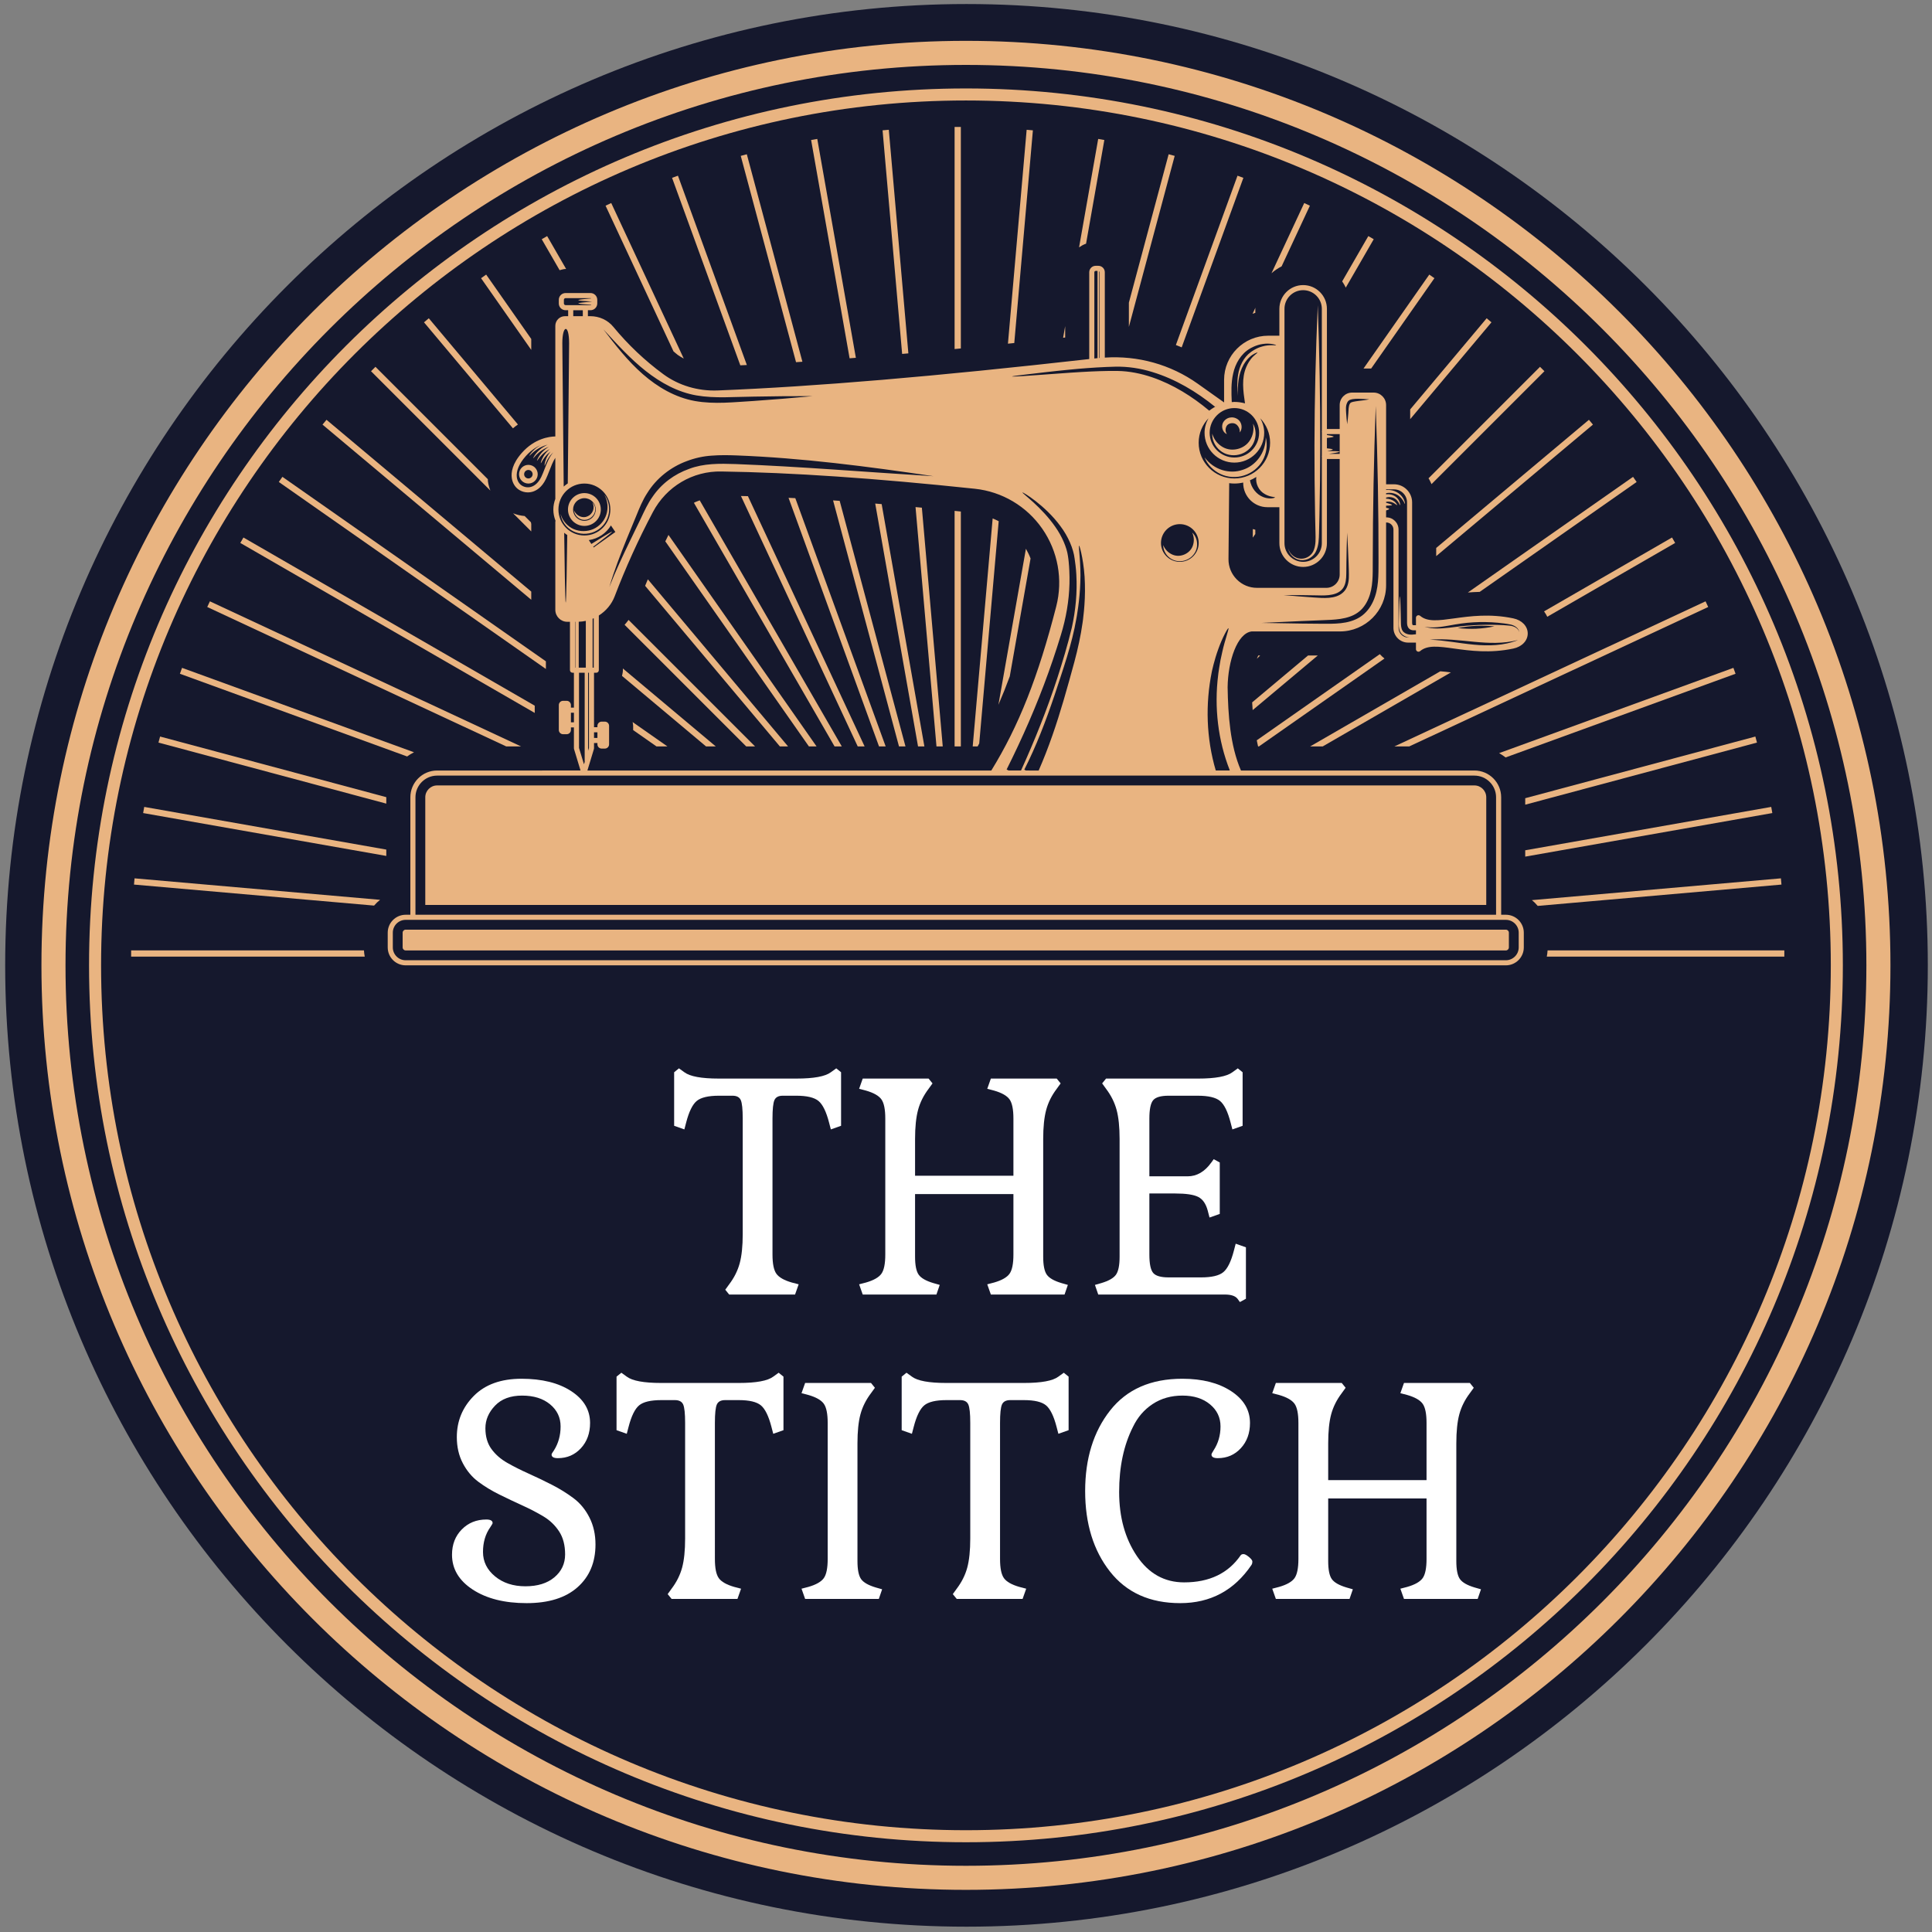 <?xml version="1.0" encoding="UTF-8" standalone="no"?>
<svg
   xmlns:dc="http://purl.org/dc/elements/1.1/"
   xmlns:cc="http://creativecommons.org/ns#"
   xmlns:rdf="http://www.w3.org/1999/02/22-rdf-syntax-ns#"
   xmlns:svg="http://www.w3.org/2000/svg"
   xmlns="http://www.w3.org/2000/svg"
   viewBox="0 0 238.667 238.667"
   height="238.667"
   width="238.667"
   xml:space="preserve"
   id="svg2"
   version="1.1"><rect x="0" y="0" width="238.667" height="238.667" fill="#808080" stroke="none"/><defs
     id="defs6" /><g
     transform="matrix(1.333,0,0,-1.333,0,238.667)"
     id="g10"><g
       transform="scale(0.1)"
       id="g12"><path
         id="path14"
         style="fill:#15182d;fill-opacity:1;fill-rule:evenodd;stroke:none"
         d="M 895.676,4.93 C 404.449,4.93 4.801,404.586 4.801,895.832 c 0,491.238 399.648,890.878 890.875,890.878 491.244,0 890.894,-399.65 890.894,-890.878 0,-491.246 -399.65,-890.902 -890.894,-890.902" /><path
         id="path16"
         style="fill:#e9b481;fill-opacity:1;fill-rule:evenodd;stroke:none"
         d="m 757.395,1661.7 -5.704,-1 35.664,-202.3 c 1.934,0.15 3.864,0.3 5.809,0.46 l -35.769,202.84" /><path
         id="path18"
         style="fill:#e9b481;fill-opacity:1;fill-rule:evenodd;stroke:none"
         d="m 692.098,1647.5 -5.614,-1.51 51.231,-191.18 c 1.926,0.13 3.953,0.28 5.902,0.41 l -51.519,192.28" /><path
         id="path20"
         style="fill:#e9b481;fill-opacity:1;fill-rule:evenodd;stroke:none"
         d="m 628.273,1627.63 -5.445,-1.99 63.242,-173.75 c 2.039,0.1 4.012,0.18 6.063,0.29 l -63.86,175.45" /><path
         id="path22"
         style="fill:#e9b481;fill-opacity:1;fill-rule:evenodd;stroke:none"
         d="m 450.551,1535.98 -4.75,-3.34 46.527,-66.45 v 10.12 l -41.777,59.67" /><path
         id="path24"
         style="fill:#e9b481;fill-opacity:1;fill-rule:evenodd;stroke:none"
         d="m 823.691,1670.18 -5.781,-0.51 18.129,-207.21 c 1.945,0.17 3.816,0.33 5.777,0.51 l -18.125,207.21" /><path
         id="path26"
         style="fill:#e9b481;fill-opacity:1;fill-rule:evenodd;stroke:none"
         d="m 890.453,1672.83 h -5.793 v -205.85 c 1.965,0.19 3.813,0.35 5.789,0.55 l 0.004,205.3" /><path
         id="path28"
         style="fill:#e9b481;fill-opacity:1;fill-rule:evenodd;stroke:none"
         d="m 397.383,1495.5 -4.445,-3.75 82.417,-98.23 c 1.536,1.25 3.075,2.51 4.618,3.55 l -82.59,98.43" /><path
         id="path30"
         style="fill:#e9b481;fill-opacity:1;fill-rule:evenodd;stroke:none"
         d="m 121.523,909.688 v -5.793 h 216.504 c -0.422,1.875 -0.597,3.828 -0.734,5.793 h -215.77" /><path
         id="path32"
         style="fill:#e9b481;fill-opacity:1;fill-rule:evenodd;stroke:none"
         d="m 168.711,1171.53 -1.981,-5.48 210.563,-76.64 c 2.004,1.48 4.145,2.74 6.371,3.89 l -214.953,78.23" /><path
         id="path34"
         style="fill:#e9b481;fill-opacity:1;fill-rule:evenodd;stroke:none"
         d="m 133.66,1042.66 -1.004,-5.7 225.336,-39.733 v 5.883 c -122.054,21.52 -224.332,39.55 -224.332,39.55" /><path
         id="path36"
         style="fill:#e9b481;fill-opacity:1;fill-rule:evenodd;stroke:none"
         d="m 957.211,1669.67 -5.777,0.51 -17.34,-198.23 c 1.972,0.22 3.883,0.4 5.871,0.61 l 17.246,197.11" /><path
         id="path38"
         style="fill:#e9b481;fill-opacity:1;fill-rule:evenodd;stroke:none"
         d="m 302.594,1401.41 -3.723,-4.45 193.457,-162.33 v 7.57 l -189.734,159.21" /><path
         id="path40"
         style="fill:#e9b481;fill-opacity:1;fill-rule:evenodd;stroke:none"
         d="m 261.711,1348.55 -3.332,-4.76 247.516,-173.31 v 7.1 l -244.184,170.97" /><path
         id="path42"
         style="fill:#e9b481;fill-opacity:1;fill-rule:evenodd;stroke:none"
         d="m 194.516,1233.18 -2.45,-5.27 277.094,-129.21 h 13.746 l -288.39,134.48" /><path
         id="path44"
         style="fill:#e9b481;fill-opacity:1;fill-rule:evenodd;stroke:none"
         d="m 225.602,1292.33 -2.895,-5.04 272.856,-157.54 v 6.72 l -269.961,155.86" /><path
         id="path46"
         style="fill:#e9b481;fill-opacity:1;fill-rule:evenodd;stroke:none"
         d="m 1273.08,1568.76 -5.01,2.9 -24.23,-41.97 c 1.29,-1.81 2.34,-3.78 3.34,-5.78 l 25.9,44.85" /><path
         id="path48"
         style="fill:#e9b481;fill-opacity:1;fill-rule:evenodd;stroke:none"
         d="m 1163.34,1299.52 c -0.78,0.19 -1.54,0.41 -2.29,0.65 l -0.07,-7.96 2.36,3.37 v 3.94" /><path
         id="path50"
         style="fill:#e9b481;fill-opacity:1;fill-rule:evenodd;stroke:none"
         d="M 352.227,956.555 C 228.5,967.375 124.684,976.461 124.684,976.461 l -0.512,-5.777 222.504,-19.473 c 1.683,1.973 3.504,3.746 5.551,5.344" /><path
         id="path52"
         style="fill:#e9b481;fill-opacity:1;fill-rule:evenodd;stroke:none"
         d="m 935.797,1163.64 19.262,109.24 c -1.153,3.13 -2.676,6.08 -4.305,9.03 L 925.258,1137.3 c 3.656,8.39 7.168,17.15 10.539,26.34" /><path
         id="path54"
         style="fill:#e9b481;fill-opacity:1;fill-rule:evenodd;stroke:none"
         d="m 586.77,1117.76 c 0,0 0,-1.65 -0.004,-3.91 l 21.644,-15.15 h 10.137 l -32.274,22.59 c 0.165,-1.17 0.497,-2.3 0.497,-3.53" /><path
         id="path56"
         style="fill:#e9b481;fill-opacity:1;fill-rule:evenodd;stroke:none"
         d="m 905.992,1098.7 c 0.516,0.89 0.988,1.84 1.496,2.75 l 18.032,205.98 c -1.801,0.99 -3.711,1.74 -5.598,2.55 L 901.441,1098.7 h 4.551" /><path
         id="path58"
         style="fill:#e9b481;fill-opacity:1;fill-rule:evenodd;stroke:none"
         d="m 890.453,1098.7 v 217.71 c -1.949,0.2 -3.863,0.39 -5.793,0.59 v -218.3 h 5.793" /><path
         id="path60"
         style="fill:#e9b481;fill-opacity:1;fill-rule:evenodd;stroke:none"
         d="m 524.648,1541.18 -17.593,30.48 -5.012,-2.9 16.566,-28.69 c 1.848,0.37 3.571,1.11 5.528,1.11 h 0.511" /><path
         id="path62"
         style="fill:#e9b481;fill-opacity:1;fill-rule:evenodd;stroke:none"
         d="m 358,1051.69 -209.637,56.18 -1.504,-5.6 211.133,-56.57 v 5.9 c 0,0.03 0.008,0.06 0.008,0.09" /><path
         id="path64"
         style="fill:#e9b481;fill-opacity:1;fill-rule:evenodd;stroke:none"
         d="m 633.664,1458.14 -67.215,144.15 -5.25,-2.46 62.973,-135.04 c 1.308,-1 2.465,-2.2 3.793,-3.17 1.789,-1.31 3.746,-2.4 5.699,-3.48" /><path
         id="path66"
         style="fill:#e9b481;fill-opacity:1;fill-rule:evenodd;stroke:none"
         d="m 492.008,1306.44 -5.797,5.79 c -3.703,0.31 -7.262,1.16 -10.707,2.53 l 16.824,-16.83 v 6.92 c -0.148,0.53 -0.191,1.06 -0.32,1.59" /><path
         id="path68"
         style="fill:#e9b481;fill-opacity:1;fill-rule:evenodd;stroke:none"
         d="m 452.102,1346.34 -104.161,104.18 -4.097,-4.1 110.586,-110.59 c -1.039,2.73 -1.836,5.58 -2.246,8.56 -0.082,0.58 -0.02,1.34 -0.082,1.95" /><path
         id="path70"
         style="fill:#e9b481;fill-opacity:1;fill-rule:evenodd;stroke:none"
         d="m 987.129,1488.22 -1.891,-10.77 c 0.645,0.07 1.242,0.13 1.891,0.21 v 10.56" /><path
         id="path72"
         style="fill:#e9b481;fill-opacity:1;fill-rule:evenodd;stroke:none"
         d="m 730.762,1329.1 83.863,-230.4 h 6.164 l -83.746,230.09 c -2.113,0.11 -4.195,0.21 -6.281,0.31" /><path
         id="path74"
         style="fill:#e9b481;fill-opacity:1;fill-rule:evenodd;stroke:none"
         d="m 772.039,1326.71 61.094,-228.01 h 6.015 l -60.984,227.58 c -2.043,0.14 -4.105,0.29 -6.125,0.43" /><path
         id="path76"
         style="fill:#e9b481;fill-opacity:1;fill-rule:evenodd;stroke:none"
         d="m 811.094,1323.78 39.683,-225.08 h 5.891 l -39.602,224.58 c -1.984,0.16 -4.003,0.34 -5.972,0.5" /><path
         id="path78"
         style="fill:#e9b481;fill-opacity:1;fill-rule:evenodd;stroke:none"
         d="m 848.457,1320.52 19.41,-221.82 h 5.809 l -19.352,221.27 c -1.965,0.19 -3.918,0.37 -5.867,0.55" /><path
         id="path80"
         style="fill:#e9b481;fill-opacity:1;fill-rule:evenodd;stroke:none"
         d="m 1434.19,909.688 c -0.15,-1.965 -0.32,-3.918 -0.74,-5.793 h 220.15 v 5.793 h -219.41" /><path
         id="path82"
         style="fill:#e9b481;fill-opacity:1;fill-rule:evenodd;stroke:none"
         d="M 643.07,1324.48 773.426,1098.7 h 6.695 l -131.672,228.06 c -1.793,-0.77 -3.711,-1.31 -5.379,-2.28" /><path
         id="path84"
         style="fill:#e9b481;fill-opacity:1;fill-rule:evenodd;stroke:none"
         d="M 597.855,1247.54 722.742,1098.7 h 7.59 l -129.957,154.88 c -0.859,-2.01 -1.684,-4.03 -2.52,-6.04" /><path
         id="path86"
         style="fill:#e9b481;fill-opacity:1;fill-rule:evenodd;stroke:none"
         d="M 686.656,1330.79 794.887,1098.7 h 6.386 l -108.16,231.95 c -2.207,0.06 -4.281,0.08 -6.457,0.14" /><path
         id="path88"
         style="fill:#e9b481;fill-opacity:1;fill-rule:evenodd;stroke:none"
         d="M 578.836,1211.42 691.555,1098.7 h 8.191 l -117.242,117.24 c -1.168,-1.55 -2.352,-3.09 -3.668,-4.52" /><path
         id="path90"
         style="fill:#e9b481;fill-opacity:1;fill-rule:evenodd;stroke:none"
         d="m 577.258,1169.35 c 0,-1.85 -0.438,-3.56 -0.824,-5.28 l 77.902,-65.37 h 9.016 l -86.094,72.23 v -1.58" /><path
         id="path92"
         style="fill:#e9b481;fill-opacity:1;fill-rule:evenodd;stroke:none"
         d="M 616.57,1288.75 749.645,1098.7 h 7.097 l -137.25,196.01 c -1.004,-1.98 -1.945,-3.98 -2.922,-5.96" /><path
         id="path94"
         style="fill:#e9b481;fill-opacity:1;fill-rule:evenodd;stroke:none"
         d="m 1642.47,1036.96 -1.01,5.7 c 0,0 -104.3,-18.38 -227.98,-40.19 v -5.884 l 228.99,40.374" /><path
         id="path96"
         style="fill:#e9b481;fill-opacity:1;fill-rule:evenodd;stroke:none"
         d="m 1476.24,1396.96 -3.72,4.45 -141.55,-118.77 v -7.57 l 145.27,121.89" /><path
         id="path98"
         style="fill:#e9b481;fill-opacity:1;fill-rule:evenodd;stroke:none"
         d="m 1516.73,1343.79 -3.33,4.76 -153.09,-107.19 c 3.41,0.33 7.22,0.43 10.96,0.57 l 145.46,101.86" /><path
         id="path100"
         style="fill:#e9b481;fill-opacity:1;fill-rule:evenodd;stroke:none"
         d="m 1608.39,1166.05 -1.98,5.48 -217.13,-79.03 c 2.11,-1.19 4.11,-2.52 6.02,-4 l 213.09,77.55" /><path
         id="path102"
         style="fill:#e9b481;fill-opacity:1;fill-rule:evenodd;stroke:none"
         d="m 1431.28,1446.42 -4.1,4.1 -103.33,-103.34 c 1.16,-1.65 1.89,-3.57 2.79,-5.39 l 104.64,104.63" /><path
         id="path104"
         style="fill:#e9b481;fill-opacity:1;fill-rule:evenodd;stroke:none"
         d="m 1552.42,1287.29 -2.9,5.04 -118.6,-68.47 c 1.16,-1.57 2.12,-3.25 3,-4.98 l 118.5,68.41" /><path
         id="path106"
         style="fill:#e9b481;fill-opacity:1;fill-rule:evenodd;stroke:none"
         d="m 1583.05,1227.91 -2.44,5.27 -288.4,-134.48 h 13.75 l 277.09,129.21" /><path
         id="path108"
         style="fill:#e9b481;fill-opacity:1;fill-rule:evenodd;stroke:none"
         d="m 1382.18,1491.75 -4.44,3.75 -70.88,-84.48 v -9.04 l 75.32,89.77" /><path
         id="path110"
         style="fill:#e9b481;fill-opacity:1;fill-rule:evenodd;stroke:none"
         d="m 1163.34,1504.21 c 0,0.37 0.09,0.72 0.1,1.08 l -2.62,-5.63 c 0.87,0.2 1.63,0.68 2.52,0.85 v 3.7" /><path
         id="path112"
         style="fill:#e9b481;fill-opacity:1;fill-rule:evenodd;stroke:none"
         d="m 1329.32,1532.64 -4.75,3.34 -60.94,-87.04 c 2.77,0 5.31,0 7.08,0 l 58.61,83.7" /><path
         id="path114"
         style="fill:#e9b481;fill-opacity:1;fill-rule:evenodd;stroke:none"
         d="m 1152.28,1625.64 -5.44,1.99 -57.12,-156.93 c 1.8,-0.71 3.61,-1.38 5.39,-2.16 l 57.17,157.1" /><path
         id="path116"
         style="fill:#e9b481;fill-opacity:1;fill-rule:evenodd;stroke:none"
         d="m 1023.43,1660.7 -5.7,1 -17.72,-100.46 c 2.05,1.37 4.11,2.58 6.48,3.39 l 16.94,96.07" /><path
         id="path118"
         style="fill:#e9b481;fill-opacity:1;fill-rule:evenodd;stroke:none"
         d="m 1213.92,1599.83 -5.25,2.46 -30.34,-65.08 c 2.83,2.52 5.97,4.65 9.37,6.38 l 26.22,56.24" /><path
         id="path120"
         style="fill:#e9b481;fill-opacity:1;fill-rule:evenodd;stroke:none"
         d="m 1088.63,1645.99 -5.61,1.51 -36.85,-137.54 v -22.44 l 42.46,158.47" /><path
         id="path122"
         style="fill:#e9b481;fill-opacity:1;fill-rule:evenodd;stroke:none"
         d="m 1212.2,1182.98 -51.79,-43.44 c 0.11,-2.38 0.32,-4.78 0.48,-7.17 l 60.34,50.61 h -9.03" /><path
         id="path124"
         style="fill:#e9b481;fill-opacity:1;fill-rule:evenodd;stroke:none"
         d="m 1166.11,1182.98 c -0.41,-0.77 -0.86,-1.95 -1.31,-3.03 l 3.04,3.03 h -1.73" /><path
         id="path126"
         style="fill:#e9b481;fill-opacity:1;fill-rule:evenodd;stroke:none"
         d="m 1334.77,1168.34 -120.63,-69.64 h 11.63 l 118.84,68.61 -0.06,0.01 c -3.75,0.52 -6.69,0.74 -9.78,1.02" /><path
         id="path128"
         style="fill:#e9b481;fill-opacity:1;fill-rule:evenodd;stroke:none"
         d="M 1278.71,1184.22 1164.7,1104.4 c 0.42,-1.9 0.71,-3.86 1.21,-5.7 h 0.79 l 116.34,81.46 c -1.57,1.22 -2.98,2.61 -4.33,4.06" /><path
         id="path130"
         style="fill:#e9b481;fill-opacity:1;fill-rule:evenodd;stroke:none"
         d="m 1425.05,950.914 225.9,19.77 -0.51,5.777 c 0,0 -105.64,-9.242 -230.79,-20.195 2,-1.598 3.75,-3.391 5.4,-5.352" /><path
         id="path132"
         style="fill:#e9b481;fill-opacity:1;fill-rule:evenodd;stroke:none"
         d="m 1628.25,1102.27 -1.5,5.6 -213.27,-57.15 v -6 l 214.77,57.55" /><path
         id="path134"
         style="fill:#e9b481;fill-opacity:1;fill-rule:evenodd;stroke:none"
         d="m 489.672,1347.05 c -2.168,0 -3.942,1.77 -3.942,3.93 0,2.17 1.77,3.94 3.942,3.94 2.168,0 3.933,-1.77 3.933,-3.94 0,-2.16 -1.765,-3.93 -3.933,-3.93 z m 0,12.59 c -4.777,0 -8.66,-3.88 -8.66,-8.66 0,-4.76 3.883,-8.65 8.66,-8.65 4.769,0 8.652,3.89 8.652,8.65 0,4.78 -3.883,8.66 -8.652,8.66" /><path
         id="path136"
         style="fill:#e9b481;fill-opacity:1;fill-rule:evenodd;stroke:none"
         d="m 541.578,1328.77 c 5.785,0 10.496,-4.72 10.496,-10.5 0,-5.79 -4.711,-10.49 -10.496,-10.49 -5.781,0 -10.488,4.7 -10.488,10.49 0,5.78 4.707,10.5 10.488,10.5 z m 0,-25.71 c 8.391,0 15.215,6.83 15.215,15.21 0,8.38 -6.824,15.21 -15.215,15.21 -8.387,0 -15.215,-6.83 -15.215,-15.21 0,-8.38 6.825,-15.21 15.215,-15.21" /><path
         id="path138"
         style="fill:#e9b481;fill-opacity:1;fill-rule:evenodd;stroke:none"
         d="m 1137.04,1388.14 c -1.79,2.55 -1.41,5.41 -0.47,7.22 0.97,1.81 2.56,2.58 4.44,2.88 1.89,0.22 3.67,-0.1 5.26,-1.55 1.56,-1.45 2.9,-3.93 2.65,-7.02 1.96,2.38 2.33,6.17 0.69,9.28 -1.57,3.25 -5.7,5.19 -9.25,4.6 -3.59,-0.34 -7.21,-3.36 -7.65,-7.12 -0.55,-3.54 1.35,-7.19 4.33,-8.29" /><path
         id="path140"
         style="fill:#e9b481;fill-opacity:1;fill-rule:evenodd;stroke:none"
         d="m 1218.16,1377.4 c -0.03,-21.36 0.16,-42.74 0.58,-64.37 0.12,-5.4 0.24,-10.83 0.37,-16.27 0.12,-5.41 0.39,-10.87 -1.43,-15.74 -1.65,-4.88 -6.51,-8.48 -11.93,-8.35 -5.36,-0.02 -10.56,4.09 -11.96,9.62 0.94,-5.56 5.85,-10.38 11.74,-10.87 5.83,-0.69 11.9,2.96 14.21,8.44 2.46,5.37 2.49,11.19 2.65,16.55 0.13,5.42 0.25,10.82 0.38,16.22 0.46,21.56 0.71,42.92 0.75,64.32 0.06,42.8 -0.71,85.74 -2.3,130.7 -1.95,-44.78 -2.97,-87.51 -3.06,-130.25" /><path
         id="path142"
         style="fill:#e9b481;fill-opacity:1;fill-rule:evenodd;stroke:none"
         d="m 1109.2,1283.38 c 0.88,5.02 -0.82,10.32 -4.36,13.51 2,-4.22 1.86,-8.76 0.49,-12.41 -1.37,-3.67 -4.16,-6.32 -7.58,-7.84 -3.43,-1.5 -7.3,-1.78 -10.96,-0.28 -3.63,1.48 -7.09,4.52 -8.78,8.94 -0.1,-4.76 2.59,-9.63 6.85,-12.44 4.26,-2.94 10.23,-3.28 14.94,-1.16 4.77,1.98 8.63,6.55 9.4,11.68" /><path
         id="path144"
         style="fill:#e9b481;fill-opacity:1;fill-rule:evenodd;stroke:none"
         d="m 530.934,1298.25 c 6.125,-3.11 13.566,-3.32 19.871,-0.59 6.32,2.71 11.238,8.4 12.957,15.05 1.75,6.6 0.41,13.99 -3.746,19.39 3.355,-5.85 3.804,-12.79 1.847,-18.7 -1.933,-5.92 -6.441,-10.79 -12.004,-13.24 -5.566,-2.44 -12.234,-2.56 -18.004,-0.14 -5.738,2.44 -10.648,7.62 -12.332,14.24 0.782,-6.77 5.313,-12.9 11.411,-16.01" /><path
         id="path146"
         style="fill:#e9b481;fill-opacity:1;fill-rule:evenodd;stroke:none"
         d="m 544.559,1311.99 c -4.204,-2.13 -10.274,-0.03 -12.579,5.47 0.188,-2.93 1.989,-5.76 4.61,-7.36 2.582,-1.69 6.176,-1.92 9.027,-0.57 2.832,1.29 5.113,3.86 5.785,6.95 0.692,3.07 -0.289,6.36 -2.461,8.4 2.93,-5.4 -0.007,-11.05 -4.382,-12.89" /><path
         id="path148"
         style="fill:#e9b481;fill-opacity:1;fill-rule:evenodd;stroke:none"
         d="m 1133.02,1376.21 c -4.32,2.51 -8.07,6.82 -9.59,12.41 -0.29,-5.81 2.53,-11.8 7.26,-15.65 4.7,-3.98 11.54,-5.34 17.5,-3.81 6,1.39 11.44,5.73 13.79,11.45 2.42,5.6 2.15,12.21 -0.78,17.24 1.19,-5.6 -0.11,-11.09 -2.74,-15.3 -2.63,-4.23 -6.79,-7 -11.44,-8.16 -4.66,-1.17 -9.66,-0.71 -14,1.82" /><path
         id="path150"
         style="fill:#e9b481;fill-opacity:1;fill-rule:evenodd;stroke:none"
         d="m 1131.21,1351.11 c 6.76,-3.21 14.81,-3.56 21.91,-1.22 7.11,2.27 13.43,7.29 17,13.86 3.62,6.5 4.74,14.32 2.93,21.38 -0.11,-14.5 -9.4,-26.36 -21.47,-30.11 -11.91,-4.18 -26.61,-0.22 -35.31,11.63 2.7,-6.76 8.2,-12.41 14.94,-15.54" /><path
         id="path152"
         style="fill:#e9b481;fill-opacity:1;fill-rule:evenodd;stroke:none"
         d="M 1395.53,900.551 H 375.941 c -6.566,0 -11.906,5.34 -11.906,11.906 v 13.645 c 0,6.558 5.34,11.898 11.906,11.898 h 6.715 1006.164 6.71 c 6.57,0 11.91,-5.34 11.91,-11.902 v -13.641 c 0,-6.566 -5.34,-11.906 -11.91,-11.906 z M 385.016,1051.59 c 0,11.07 9.007,20.08 20.082,20.08 h 514.91 228.422 217.95 c 11.07,0 20.08,-9.01 20.08,-20.08 V 942.719 H 385.016 Z m 151.578,45.74 V 1167 h 5.25 v -82.35 h 0.094 l -0.754,-2.48 z m -7.5,23.74 v 8.85 h 2.781 v -8.85 z m 3.832,93.13 h 0.265 v -42.49 h -0.265 z m -10.074,82.51 c 0.89,-0.78 1.863,-1.44 2.839,-2.1 -0.265,-21.21 -0.863,-62.84 -1.418,-62.84 -0.554,0 -1.144,42.47 -1.421,64.94 z m 18.726,45.62 c 13.27,0 24.063,-10.79 24.063,-24.06 0,-13.27 -10.793,-24.06 -24.063,-24.06 -13.269,0 -24.062,10.79 -24.062,24.06 0.004,13.27 10.793,24.06 24.062,24.06 z m -20.453,129.96 c -0.023,17.33 6.293,18.25 6.293,0 l -1.238,-129.83 c -1.344,-0.87 -2.59,-1.87 -3.77,-2.95 z m 3.02,35.38 c -0.868,0 -1.575,0.71 -1.575,1.58 v 3.34 c 0,0.87 0.707,1.57 1.571,1.57 h 23.078 c 0.246,0 0.422,-0.16 0.625,-0.26 l -7.465,-0.74 c 0,0 -4.445,-0.48 -4.438,-0.86 0.008,-0.37 4.262,-0.72 4.262,-0.72 l 8.57,-0.6 -8.394,-0.84 c 0,0 -4.445,-0.48 -4.438,-0.85 0.008,-0.37 4.262,-0.72 4.262,-0.72 l 7.852,-0.55 c -0.246,-0.17 -0.512,-0.35 -0.836,-0.35 z m 15.957,-10.06 c 0,-0.06 0.031,-0.11 0.039,-0.18 h -8.922 c 0.004,0.07 0.031,0.11 0.031,0.18 v 5.34 h 8.852 z m 96.339,-134.5 c 7.332,2.82 15.375,4.61 23.145,5.08 7.793,0.62 15.496,0.49 23.109,0.2 60.567,-2.34 120.453,-10.09 182.457,-19.25 -63.214,3.87 -123.289,8.93 -183.402,11.25 -14.941,0.51 -29.664,0.71 -43.207,-4.49 -13.602,-4.83 -25.648,-13.72 -33.902,-25.96 -4.305,-6 -7.332,-12.76 -10.672,-19.78 -3.352,-6.92 -6.711,-13.86 -10.09,-20.83 -6.731,-13.94 -13.406,-28.04 -19.16,-42.8 4.515,15.24 10.183,29.95 16.047,44.38 2.968,7.19 5.925,14.35 8.875,21.48 2.855,7.03 5.839,14.53 10.214,21.17 8.372,13.58 21.696,24.1 36.586,29.55 z m -38.054,83.55 c 14.004,-11.06 29.84,-19.67 46.941,-22.64 17.133,-2.99 35.067,-1.27 53.086,-1.13 18.02,0.36 36.219,0.51 54.789,0.46 -18.664,-1.75 -36.91,-3.25 -54.949,-4.5 -17.953,-1.01 -35.984,-3.26 -54.238,-0.03 -18.274,3.27 -34.645,12.91 -48.348,24.91 -13.809,12.08 -25.176,26.6 -36.488,41.49 12.722,-13.83 25.133,-27.46 39.207,-38.56 z m -32.235,-143.16 4.11,-6.07 -20.121,-14.35 -0.422,0.65 11.844,9.11 c 0,0 5.832,4.54 5.617,4.84 -0.211,0.31 -6.239,-3.36 -6.239,-3.36 l -12.925,-7.99 -2.348,3.58 c 8.711,1.25 16.117,6.36 20.484,13.59 z m -12.507,-196.91 h -3.149 v 5.23 h 3.149 z m -8.657,60.41 h 0.789 v -69.67 l -0.789,-2.6 z m 5.246,4.71 h -1.05 v 45.36 c 0.347,0.14 0.711,0.26 1.05,0.41 z m -13.898,42.55 c 2.227,0.07 4.422,0.31 6.555,0.79 v -43.34 h -6.555 z m 367.078,123.24 c 25.203,-2.67 47.969,-16.15 62.461,-37.01 14.586,-20.97 19.316,-47.22 12.98,-71.98 -16.675,-65.19 -34.71,-110.77 -60.175,-152.12 H 544.371 l 6.031,19.91 c 0.059,0.22 0.094,0.44 0.094,0.68 v 4.88 h 3.149 v -1.21 c 0,-2.17 1.761,-3.94 3.929,-3.94 h 2.953 c 2.172,0 3.93,1.77 3.93,3.93 v 17.11 c 0,2.18 -1.758,3.94 -3.93,3.94 h -2.953 c -2.168,0 -3.929,-1.76 -3.929,-3.94 v -1.21 h -3.149 V 1167 h 2.094 c 1.308,0 2.359,1.06 2.359,2.36 v 50.67 c 6.571,4.17 11.86,10.32 14.727,17.85 9.984,26.24 21.879,52.48 35.367,78 12.453,23.59 36.852,38.27 63.742,37.62 64.879,-0.95 141.625,-6.18 234.629,-16 z m 44.004,105.49 c 5.762,0.68 13.437,1.58 21.117,2.49 15.356,1.8 30.785,3.17 30.785,3.17 11.36,0.97 22.76,1.7 34.19,1.98 11.61,0.25 23.25,-1.51 34.31,-4.93 21.51,-6.52 40.99,-18.25 58.31,-32.3 1.14,0.61 2.26,1.24 3.46,1.73 -3.23,-1.34 -6.23,-3.13 -8.95,-5.27 -15.74,13.18 -33.43,24.26 -52.85,30.91 -10.34,3.52 -21.15,5.73 -32.06,5.91 -11.03,0.14 -22.16,-0.33 -33.24,-0.96 0,0.01 -16.142,-0.95 -32.291,-2.22 -8.078,-0.58 -16.16,-1.15 -22.219,-1.59 -3.035,-0.15 -5.566,-0.28 -7.339,-0.37 -1.774,-0.06 -2.789,-0.06 -2.797,0.03 -0.004,0.1 0.945,0.27 2.625,0.52 1.676,0.22 4.07,0.53 6.949,0.9 z m 66.742,95.16 c 0,0.69 0.56,1.24 1.24,1.24 h 1.71 v -80.84 c -0.99,-0.1 -1.96,-0.21 -2.95,-0.33 z m 4.52,0.92 c 0.27,-0.23 0.46,-0.54 0.46,-0.92 v -79.44 c -0.15,-0.01 -0.3,-0.01 -0.46,-0.03 z m 125.25,-126.79 c 12.64,0 22.93,-10.28 22.93,-22.92 0,-12.63 -10.29,-22.91 -22.93,-22.91 -12.63,0 -22.91,10.28 -22.91,22.91 0,12.64 10.28,22.92 22.91,22.92 z m 26.36,59.38 c 6.34,1.09 12.51,-0.79 12.35,-1.14 -0.06,-0.35 -6.46,0.72 -12.5,-1.06 -6.1,-1.49 -11,-5.33 -11,-5.33 -6.83,-4.99 -10.55,-12.99 -11.81,-21.28 -1,-6.3 -0.74,-12.75 -0.14,-19.3 -0.34,9.81 0.28,20.07 5.34,29.01 0.01,0 2.13,3.9 5.39,6.86 3.18,3.07 7.3,4.61 7.42,4.26 0.16,-0.33 -3.58,-2.61 -6.13,-6.01 -2.65,-3.3 -4.21,-7.23 -4.21,-7.23 -4.54,-10.52 -2.95,-22.28 -1.22,-33.81 -3.15,0.85 -6.44,1.34 -9.85,1.34 -0.82,0 -1.62,-0.11 -2.42,-0.17 -0.4,8.65 -0.76,17.66 1.31,26.54 1.97,9.14 7.23,18.21 15.53,23.05 0,0 5.57,3.48 11.94,4.27 z m 37.38,49.87 c 9.54,0 17.31,-7.76 17.31,-17.31 v -113.23 c -0.04,-0.17 -0.1,-0.31 -0.1,-0.49 0,-0.17 0.06,-0.32 0.1,-0.49 v -22.1 c -0.04,-0.17 -0.1,-0.31 -0.1,-0.48 0,-0.18 0.06,-0.33 0.1,-0.49 v -79.87 c 0,-9.54 -7.77,-17.3 -17.31,-17.3 -9.55,0 -17.31,7.76 -17.31,17.3 v 217.15 c 0,9.55 7.76,17.31 17.31,17.31 z m 33.86,-151.74 h -10.12 l 5.88,0.96 c 0,0 4.12,0.71 4.1,1.09 -0.03,0.38 -4.02,0.49 -4.02,0.49 l -7.46,0.13 2.82,0.55 c 0,0 2.39,0.49 2.37,0.87 -0.01,0.37 -2.31,0.71 -2.31,0.71 l -3.09,0.37 v 9.61 l 3.7,0.49 c 0,0 2.49,0.37 2.49,0.75 0.01,0.37 -2.35,0.83 -2.35,0.83 l -3.84,0.65 v 0.85 h 11.83 z m 7.18,47.99 c 0.35,0.78 1.54,1.85 2.43,2.13 0.91,0.35 1.79,0.55 2.65,0.68 1.72,0.26 3.4,0.31 5.07,0.3 3.35,0 6.67,-0.41 10.07,-0.49 -3.37,-0.81 -6.77,-1.08 -10.01,-1.52 -1.62,-0.22 -3.23,-0.43 -4.73,-0.77 -0.76,-0.16 -1.46,-0.39 -2.07,-0.65 -0.59,-0.32 -0.71,-0.39 -1.13,-1.09 -1.38,-2.34 -1.2,-5.65 -1.47,-8.97 -0.23,-3.31 -0.59,-6.66 -1.06,-10.09 -0.41,3.45 -0.73,6.81 -0.94,10.13 -0.11,3.2 -0.77,6.84 1.19,10.34 z m 28.81,-148.42 c -0.07,-11.7 0.34,-24.39 -4.95,-36.09 -2.58,-5.73 -6.63,-11.09 -12.12,-14.6 -5.47,-3.51 -11.77,-5.07 -17.89,-5.75 -6.14,-0.69 -12.24,-0.56 -18.27,-0.53 -6.05,0.06 -12.12,0.11 -18.22,0.17 -12.2,0.2 -24.5,0.41 -36.96,0.61 12.5,0.58 24.83,1.15 37.07,1.72 6.12,0.25 12.21,0.5 18.27,0.74 6.09,0.24 12.09,0.39 17.87,1.28 5.77,0.89 11.36,2.56 15.86,5.77 4.52,3.13 7.82,7.81 9.97,12.97 4.4,10.44 3.99,22.35 4.02,34.21 0.06,47.56 0.97,94.97 2.75,144.3 1.81,-49.8 2.67,-97.3 2.6,-144.8 z m 14.33,67.58 c 6.67,0 12.1,-5.43 12.1,-12.1 v -111.56 c 0,-4.36 2.28,-6.96 6.1,-6.96 h 2.16 v -3.68 c -2.28,-0.28 -4.5,-0.5 -6.58,-0.16 -2.43,0.4 -4.76,1.58 -5.93,3.59 -1.23,2.04 -1.38,4.77 -1.43,7.47 l -0.18,8.25 c 0,0 -0.36,16.02 -0.74,16.02 -0.38,0 -0.83,-15.29 -0.83,-15.29 l -0.22,-8.43 c -0.05,-2.78 -0.23,-5.84 1.14,-8.8 1.41,-3.03 4.5,-4.81 7.46,-5.47 0.39,-0.08 0.76,-0.12 1.14,-0.17 h -1.11 c -4.88,0 -8.85,3.97 -8.85,8.85 v 91.16 c 0,6.24 -5.07,11.32 -11.31,11.32 h -0.23 v 6.42 l 1.57,0.55 c 0,0 1.34,0.5 1.32,0.87 -0.02,0.37 -1.36,0.7 -1.36,0.7 l -1.53,0.31 v 1.97 l 3.21,0.15 c 0,0 2.28,0.14 2.32,0.51 0.05,0.37 -2.03,1.04 -2.03,1.04 l -3.5,1.04 v 0.84 c 2.17,0.44 4.59,0.17 6.72,-0.92 0.1,0.18 3.32,-2.23 3.51,-2.21 0.5,0.31 -2.33,3.57 -2.5,3.43 -2.13,1.65 -4.86,2.61 -7.73,2.62 v 0.99 c 3.18,1.09 7.15,0.42 9.73,-2.19 0,0 1.03,-0.97 1.78,-2.21 0.79,-1.21 1.23,-2.66 1.41,-2.63 0.19,0.02 0.16,1.53 -0.39,2.96 -0.49,1.45 -1.43,2.7 -1.43,2.7 -2.42,3.32 -6.82,4.99 -11.1,4.4 v 1.05 c 4.48,0.99 9.55,-0.14 13.01,-3.53 0,0 1.43,-1.3 2.5,-2.95 1.11,-1.62 1.78,-3.53 1.96,-3.48 0.19,0.03 -0.08,2 -0.93,3.83 -0.81,1.84 -2.12,3.41 -2.12,3.41 -3.36,4.13 -8.92,6.21 -14.42,5.7 v 0.59 z m 51.1,-126.19 c 7.44,1.4 14.97,2.55 22.5,2.96 7.53,0.45 15.09,0.32 22.65,-0.38 3.79,-0.38 7.54,-0.79 11.36,-1.56 3.74,-0.7 7.95,-3.11 8.58,-7.22 -1.15,4.01 -5.26,5.7 -8.87,6.08 -3.75,0.41 -7.6,0.55 -11.34,0.7 -7.53,0.25 -14.97,0.14 -22.38,-0.3 -7.42,-0.41 -14.76,-1.31 -22.3,-2.28 -7.49,-0.87 -15.49,-1.42 -23.04,0.91 7.78,-1.46 15.42,-0.21 22.84,1.09 z m 7.92,-2.34 c 11.69,2.2 22.4,2.73 34.09,1.56 -11.64,-2.43 -22.28,-2.89 -34.09,-1.56 z m 55.88,-11.12 c -13.25,-5.38 -27.47,-5.51 -40.88,-4.27 -13.53,1.25 -26.7,4.01 -40.89,4.62 28.6,2.25 54.24,-7.39 81.77,-0.35 z m -156.98,71.42 c 0.11,-4.63 0.42,-9.15 0.24,-13.87 -0.2,-4.6 -1.4,-9.87 -5.22,-13.32 -3.7,-3.52 -8.72,-4.71 -13.35,-5.09 -4.71,-0.4 -9.35,0.02 -13.93,0.32 -9.22,0.63 -18.55,1.37 -28.08,2.24 9.61,0.01 19,-0.07 28.27,-0.25 4.65,-0.08 9.23,-0.31 13.65,0.19 4.39,0.47 8.76,1.73 11.73,4.65 3.06,2.85 4.14,7.21 4.43,11.61 0.26,4.43 0.13,9.09 0.24,13.68 0.12,9.21 0.34,18.51 0.68,28 0.56,-9.57 1.01,-18.92 1.34,-28.16 z m -68.22,60.77 c 0.08,-0.36 -2.61,-1.14 -5.44,-0.91 -2.84,0.14 -5.53,1.26 -5.53,1.26 -6.28,2.44 -10.99,8.53 -12.22,15.51 2.07,0.86 4.03,1.9 5.88,3.1 -0.86,-5.97 2.16,-12.82 8.12,-15.98 0,0 2.01,-1.18 4.33,-1.83 2.29,-0.71 4.81,-0.77 4.86,-1.15 z m -70.71,50.68 c 0,8.79 3.5,16.74 9.11,22.67 -2.25,-4 -3.65,-8.55 -3.65,-13.47 0,-15.23 12.4,-27.63 27.63,-27.63 15.25,0 27.64,12.4 27.64,27.63 0,4.91 -1.39,9.46 -3.63,13.45 5.6,-5.93 9.1,-13.87 9.1,-22.65 0,-18.27 -14.86,-33.11 -33.11,-33.11 -18.24,0 -33.09,14.84 -33.09,33.11 z m -176.059,-303.77 -1.926,0.93 c 14.614,29.22 27.754,59.14 38.77,89.89 2.766,7.69 5.402,15.43 7.898,23.2 2.485,7.82 5.012,15.56 6.836,23.35 3.731,15.65 5.414,31.83 4.606,47.93 0,0 -0.074,1.36 -0.211,3.76 -0.203,2.35 -0.418,5.87 -1.07,9.78 -1.094,7.82 -5.375,17.94 -11.668,26.89 -6.219,9.01 -14.008,16.96 -20.125,22.57 -6.149,5.61 -10.586,9.02 -10.348,9.36 0.187,0.27 5.309,-2.65 12.293,-8.08 6.953,-5.43 15.805,-13.42 22.879,-23.11 7.203,-9.5 12.152,-21.11 13.191,-30.27 1.36,-8.84 1.567,-14.82 1.567,-14.82 0.922,-16.38 -0.629,-32.86 -4.16,-48.88 -3.825,-15.98 -8.465,-31.29 -13.442,-46.75 -9.512,-29.21 -20.957,-57.79 -33.656,-85.75 z m 16.032,0 -1.59,0.77 c 11.148,21.92 19.972,45.16 27.968,68.76 7.758,23.76 16.258,47.27 20.375,71.63 0.004,0 3.134,16.54 3.594,33.39 0.75,16.86 -1.914,33.65 -1.164,33.81 0.714,0.2 5.134,-17.34 5.404,-35.43 0.61,-18.05 -2.15,-35.96 -2.15,-35.96 -1.73,-12.27 -4.402,-24.4 -7.613,-36.36 -3.223,-11.84 -6.469,-23.66 -9.942,-35.47 -6.449,-21.98 -13.804,-43.88 -23.129,-65.14 z m 142.567,193.38 c -9.63,0 -17.47,7.83 -17.47,17.47 0,9.64 7.84,17.47 17.47,17.47 9.63,0 17.47,-7.83 17.47,-17.47 0,-9.63 -7.84,-17.47 -17.47,-17.47 z m 71.51,-24.1 c -7.1,0 -13.77,2.78 -18.76,7.83 -5,5.05 -7.72,11.74 -7.65,18.84 l 0.65,70.34 c 1.57,-0.21 3.17,-0.35 4.8,-0.35 2.81,0 5.54,0.33 8.18,0.92 v -0.41 c 0,-12.37 10.05,-22.43 22.41,-22.43 h 11.12 v -33.34 c 0,-12.14 9.88,-22.02 22.03,-22.02 12.14,0 22.03,9.88 22.03,22.02 v 78 h 11.83 V 1258 c 0,-6.8 -5.53,-12.33 -12.33,-12.33 z m -25.22,-169.07 -0.57,-0.21 h -12.41 c -8.84,29.98 -9.72,61.62 -3.65,91.6 0,0 2.22,10.67 5.96,20.85 3.58,10.24 8.79,19.72 9.42,19.41 0.72,-0.33 -3.21,-10.79 -5.62,-21.6 -1.28,-5.38 -2.34,-10.8 -2.91,-14.9 -0.69,-4.07 -0.96,-6.81 -0.96,-6.81 -3.8,-29.99 -0.15,-60.83 10.74,-88.34 z m -635.006,279.18 c -1.004,-2.59 -1.969,-5.08 -2.961,-7.16 -2.43,-5.04 -5.758,-8.29 -9.625,-9.39 -2.906,-0.82 -6.027,-0.35 -8.578,1.28 -2.434,1.56 -4.094,4.31 -4.543,7.58 -0.801,5.77 2.125,12.73 8.234,19.6 4.848,5.45 9.965,8.66 14.575,10.63 -1.356,-0.72 -2.7,-1.46 -3.95,-2.36 0,0 -2.226,-1.58 -4.082,-3.55 -1.89,-1.95 -3.304,-4.24 -3.16,-4.34 0.164,-0.11 1.801,1.81 3.719,3.39 1.883,1.64 4,2.93 4,2.93 2.867,1.8 6.008,3.08 9.246,4 -2.719,-1.3 -5.297,-2.89 -7.57,-4.87 0,0 -1.867,-1.63 -3.371,-3.57 -1.539,-1.91 -2.645,-4.1 -2.489,-4.19 0.172,-0.1 1.532,1.74 3.145,3.33 1.574,1.61 3.375,2.94 3.375,2.94 2.422,1.85 5.113,3.26 7.934,4.33 -2.375,-1.48 -4.567,-3.23 -6.438,-5.29 0,0 -1.508,-1.67 -2.664,-3.58 -1.191,-1.88 -1.977,-3.96 -1.816,-4.04 0.179,-0.08 1.265,1.69 2.57,3.26 1.273,1.61 2.769,2.98 2.769,2.98 1.926,1.84 4.133,3.33 6.473,4.56 -1.977,-1.67 -3.738,-3.56 -5.168,-5.66 0,0 -1.148,-1.71 -1.961,-3.57 -0.844,-1.85 -1.312,-3.82 -1.144,-3.88 0.183,-0.06 0.992,1.65 2,3.22 0.984,1.59 2.16,3 2.16,3 1.418,1.77 3.097,3.28 4.902,4.61 -1.519,-1.81 -2.808,-3.79 -3.781,-5.9 0,0 -0.789,-1.72 -1.258,-3.53 -0.5,-1.81 -0.664,-3.68 -0.488,-3.71 0.152,0.04 2.761,6.35 2.996,6.23 1.344,2.34 3.082,4.43 5.086,6.17 -3.422,-3.7 -5.852,-9.57 -8.137,-15.45 z M 1412.16,912.457 v 13.645 c 0,9.164 -7.46,16.617 -16.63,16.617 h -4.35 v 108.871 c 0,13.68 -11.13,24.8 -24.8,24.8 h -216.34 c -10.09,23.24 -11.95,52.03 -12.36,77.2 0.31,24.14 8.84,50.08 22.29,51.69 h 81.82 c 23.58,0 42.75,19.18 42.75,42.76 v 58.21 h 0.23 c 3.63,0 6.59,-2.95 6.59,-6.59 v -91.16 c 0,-7.48 6.09,-13.57 13.57,-13.57 h 7.28 v -6.09 c 0,-0.92 0.54,-1.76 1.38,-2.14 0.31,-0.15 0.64,-0.22 0.98,-0.22 0.55,0 1.1,0.2 1.53,0.57 6.75,5.77 17.14,4.36 31.52,2.36 14.74,-2.04 33.07,-4.57 54.83,0 7.98,1.66 13.35,7.29 13.35,13.98 0,6.7 -5.37,12.32 -13.35,13.99 -21.76,4.56 -40.08,2.02 -54.83,-0.01 -14.38,-2 -24.77,-3.42 -31.52,2.36 -0.7,0.6 -1.68,0.75 -2.51,0.36 -0.84,-0.39 -1.38,-1.23 -1.38,-2.15 v -6.9 h -2.16 c -0.68,0 -1.39,0 -1.39,2.23 v 111.57 c 0,9.27 -7.53,16.81 -16.81,16.81 h -7.31 v 73.44 c 0,6.36 -5.17,11.54 -11.54,11.54 h -19.93 c -6.37,0 -11.54,-5.18 -11.54,-11.54 v -22.23 h -11.83 v 111.36 c 0,12.15 -9.89,22.03 -22.03,22.03 -12.15,0 -22.03,-9.88 -22.03,-22.03 v -24.88 h -10.33 c -22.55,0 -40.91,-18.35 -40.91,-40.91 v -20.93 l -24.42,17.35 c -25.1,17.84 -55.49,26.23 -86.12,24.19 v 79.11 c 0,3.29 -2.68,5.96 -5.97,5.96 h -2.49 c -3.28,0 -5.96,-2.67 -5.96,-5.96 v -80.45 c -143.756,-16.2 -253.381,-25.47 -344.284,-29.11 -18.316,-0.72 -36.172,4.61 -50.383,15.04 -17.16,12.59 -32.753,27.36 -46.351,43.89 -5.18,6.3 -12.969,9.91 -21.367,9.91 h -2.266 c 0.004,0.07 0.039,0.11 0.039,0.18 v 5.34 h 2.391 c 3.469,0 6.293,2.82 6.293,6.3 v 3.34 c 0,3.47 -2.824,6.29 -6.293,6.29 h -23.074 c -3.473,0 -6.293,-2.82 -6.293,-6.29 v -3.34 c 0,-3.47 2.82,-6.3 6.289,-6.3 h 2.39 v -5.34 c 0,-0.06 0.032,-0.11 0.039,-0.18 h -2.984 c -4.938,0 -8.949,-4.01 -8.949,-8.95 v -102.51 c -5.59,-0.1 -19.157,-1.85 -30.969,-15.15 -9.031,-10.14 -10.09,-18.32 -9.383,-23.38 0.645,-4.63 3.074,-8.61 6.668,-10.91 2.5,-1.59 5.367,-2.42 8.262,-2.42 1.398,0 2.797,0.19 4.156,0.58 3.629,1.04 8.762,3.94 12.582,11.89 1.051,2.17 2.063,4.78 3.113,7.49 1.649,4.25 3.457,8.85 5.571,12.08 v -37.87 c 0,-0.04 0.019,-0.08 0.019,-0.12 -1.14,-3.1 -1.855,-6.4 -1.855,-9.89 0,-3.72 0.758,-7.25 2.051,-10.53 -0.133,-0.29 -0.215,-0.62 -0.215,-0.96 v -81.46 c 0,-6.13 4.98,-11.12 11.113,-11.12 h 2.457 v -44.84 c 0,-1.3 1.055,-2.36 2.356,-2.36 h 1.312 v -32.36 h -2.781 v 2.4 c 0,2.16 -1.766,3.93 -3.938,3.93 h -3.343 c -2.176,0 -3.934,-1.77 -3.934,-3.93 v -23.08 c 0,-2.18 1.758,-3.94 3.934,-3.94 h 3.343 c 2.172,0 3.938,1.76 3.938,3.94 v 2.39 h 2.781 v -19.37 c 0,-0.24 0.035,-0.46 0.094,-0.69 l 6.035,-19.9 H 405.098 c -13.68,0 -24.805,-11.12 -24.805,-24.8 V 942.719 h -4.352 c -9.171,0 -16.625,-7.453 -16.625,-16.621 v -13.641 c 0,-9.168 7.454,-16.625 16.625,-16.625 H 1395.53 c 9.17,0 16.63,7.457 16.63,16.625" /><path
         id="path154"
         style="fill:#e9b481;fill-opacity:1;fill-rule:evenodd;stroke:none"
         d="m 1395.53,909.645 c 1.55,0 2.8,1.265 2.8,2.812 v 13.645 c 0,1.543 -1.25,2.804 -2.8,2.804 H 375.945 c -1.543,0 -2.804,-1.261 -2.804,-2.804 v -13.645 c 0,-1.547 1.261,-2.812 2.804,-2.812 H 1395.53" /><path
         id="path156"
         style="fill:#e9b481;fill-opacity:1;fill-rule:evenodd;stroke:none"
         d="m 1377.36,951.824 v 99.766 c 0,6.04 -4.92,10.98 -10.98,10.98 H 405.098 c -6.063,0 -10.977,-4.94 -10.977,-10.98 v -99.766 h 983.239" /><path
         id="path158"
         style="fill:#e9b481;fill-opacity:1;fill-rule:evenodd;stroke:none"
         d="m 895.164,61.359 c -460.109,0 -834.453,374.34 -834.453,834.473 0,460.118 374.344,834.458 834.449,834.458 460.14,0 834.48,-374.34 834.48,-834.458 0,-460.133 -374.34,-834.473 -834.476,-834.473 z m 0,1691.241 c -472.418,0 -856.758,-384.34 -856.758,-856.768 0,-472.43 384.34,-856.781 856.754,-856.781 472.44,0 856.78,384.351 856.78,856.781 0.01,472.428 -384.34,856.768 -856.776,856.768" /><path
         id="path160"
         style="fill:#e9b481;fill-opacity:1;fill-rule:evenodd;stroke:none"
         d="m 895.164,94.332 c -441.941,0 -801.488,359.547 -801.488,801.5 0,441.958 359.547,801.498 801.484,801.498 441.97,0 801.51,-359.54 801.51,-801.498 0.01,-441.953 -359.54,-801.5 -801.506,-801.5 z m 0,1614.148 C 447.082,1708.48 82.523,1343.93 82.523,895.832 82.523,447.73 447.082,83.176 895.16,83.176 c 448.11,0 812.67,364.554 812.67,812.656 0,448.098 -364.56,812.648 -812.666,812.648" /><path
         id="path162"
         style="fill:#ffffff;fill-opacity:1;fill-rule:nonzero;stroke:none"
         d="m 737.918,775.012 h -12.543 c -3.902,0 -6.457,-1.352 -7.664,-4.043 -1.207,-2.696 -1.813,-8.406 -1.813,-17.145 V 627.832 c 0,-8.547 1.207,-14.492 3.622,-17.836 2.418,-3.348 7.156,-6.043 14.218,-8.086 l 6.41,-1.672 -3.343,-9.476 h -61.047 l -3.625,4.461 3.625,5.015 c 4.648,6.133 7.898,12.637 9.758,19.516 1.859,6.871 2.789,15.887 2.789,27.035 v 107.035 c 0,8.739 -0.606,14.449 -1.813,17.145 -1.207,2.691 -3.765,4.043 -7.668,4.043 h -12.543 c -9.847,0 -16.726,-1.629 -20.625,-4.879 -3.902,-3.25 -7.156,-9.895 -9.758,-19.93 l -1.671,-6.414 -9.477,3.348 v 49.617 l 4.461,3.621 5.016,-3.621 c 5.203,-3.902 15.793,-5.856 31.777,-5.856 h 72.195 c 15.977,0 26.571,1.954 31.778,5.856 l 5.015,3.621 4.457,-3.621 v -49.617 l -9.472,-3.348 -1.676,6.414 c -2.602,10.035 -5.852,16.68 -9.754,19.93 -3.906,3.25 -10.777,4.879 -20.629,4.879" /><path
         id="path164"
         style="fill:#ffffff;fill-opacity:1;fill-rule:nonzero;stroke:none"
         d="m 939.172,627.832 v 56.031 H 848.02 v -57.98 c 0,-7.992 1.117,-13.567 3.347,-16.723 2.231,-3.16 6.781,-5.762 13.66,-7.805 l 5.852,-1.671 -3.066,-8.922 H 799.52 l -3.344,9.476 6.41,1.672 c 7.062,2.043 11.801,4.738 14.219,8.086 2.414,3.344 3.621,9.289 3.621,17.836 v 125.992 c 0,8.551 -1.207,14.496 -3.621,17.844 -2.418,3.344 -7.157,6.035 -14.219,8.078 l -6.41,1.676 3.344,9.476 h 61.046 l 3.625,-4.46 -3.625,-5.016 c -4.644,-6.133 -7.898,-12.637 -9.753,-19.512 -1.864,-6.875 -2.793,-15.89 -2.793,-27.039 v -34.004 h 91.152 v 52.957 c 0,8.551 -1.207,14.496 -3.625,17.844 -2.414,3.344 -7.156,6.035 -14.215,8.078 l -6.41,1.676 3.344,9.476 h 61.047 l 3.621,-4.46 -3.621,-5.016 c -4.649,-6.133 -7.899,-12.637 -9.758,-19.512 -1.856,-6.875 -2.789,-15.89 -2.789,-27.039 V 625.883 c 0,-7.992 1.117,-13.567 3.347,-16.723 2.227,-3.16 6.782,-5.762 13.657,-7.805 l 5.855,-1.671 -3.07,-8.922 h -68.289 l -3.344,9.476 6.41,1.672 c 7.059,2.043 11.801,4.738 14.215,8.086 2.418,3.344 3.625,9.289 3.625,17.836" /><path
         id="path166"
         style="fill:#ffffff;fill-opacity:1;fill-rule:nonzero;stroke:none"
         d="m 1088.86,684.418 h -23.7 v -56.586 c 0,-8.547 1.16,-14.215 3.49,-17 2.32,-2.789 7.1,-4.184 14.35,-4.184 h 30.11 c 9.84,0 16.72,1.629 20.62,4.879 3.9,3.254 7.16,9.899 9.76,19.934 l 1.67,6.406 9.48,-3.344 v -47.664 l -5.58,-3.066 -2.23,3.066 c -2.04,2.602 -5.94,3.903 -11.7,3.903 h -117.35 l -3.07,8.922 5.85,1.671 c 6.88,2.043 11.43,4.645 13.66,7.805 2.23,3.156 3.35,8.731 3.35,16.723 v 108.988 c 0,11.149 -0.93,20.164 -2.79,27.039 -1.86,6.875 -5.11,13.379 -9.76,19.512 l -3.62,5.016 3.62,4.46 h 85.3 c 15.98,0 26.57,1.954 31.78,5.856 l 5.01,3.621 4.46,-3.621 v -49.617 l -9.47,-3.348 -1.68,6.414 c -2.6,10.035 -5.85,16.68 -9.75,19.93 -3.91,3.25 -10.78,4.879 -20.63,4.879 H 1083 c -7.25,0 -12.03,-1.395 -14.35,-4.184 -2.33,-2.789 -3.49,-8.453 -3.49,-17.004 v -53.515 h 35.4 c 8.55,0 15.89,4.273 22.02,12.824 l 2.23,3.062 5.58,-3.062 v -47.668 l -9.48,-3.344 -1.67,6.41 c -1.67,6.317 -4.6,10.543 -8.78,12.68 -4.18,2.141 -11.39,3.207 -21.6,3.207" /><path
         id="path168"
         style="fill:#ffffff;fill-opacity:1;fill-rule:nonzero;stroke:none"
         d="m 447.609,352.16 c 0,-8.918 3.719,-16.445 11.149,-22.578 7.433,-6.129 16.82,-9.195 28.156,-9.195 11.332,0 20.301,2.785 26.899,8.359 6.593,5.578 9.894,12.637 9.894,21.184 0,8.55 -1.859,15.66 -5.574,21.324 -3.719,5.668 -8.504,10.269 -14.356,13.801 -5.855,3.527 -12.359,6.918 -19.515,10.172 -7.153,3.253 -14.305,6.644 -21.461,10.175 -7.153,3.528 -13.66,7.481 -19.512,11.844 -5.855,4.371 -10.641,10.086 -14.355,17.145 -3.715,7.062 -5.579,15.144 -5.579,24.25 0,14.867 5.25,27.597 15.75,38.187 10.5,10.594 25.227,15.887 44.184,15.887 18.953,0 34.285,-3.805 45.992,-11.426 11.707,-7.621 17.559,-17.469 17.559,-29.547 0,-9.476 -2.832,-17.281 -8.5,-23.414 -5.668,-6.133 -12.777,-9.199 -21.324,-9.199 -3.903,0 -5.852,1.117 -5.852,3.344 0,0.558 0.742,1.859 2.227,3.902 4.089,6.504 6.136,13.891 6.136,22.164 0,8.266 -3.257,15.098 -9.757,20.484 -6.508,5.391 -15.145,8.086 -25.922,8.086 -10.778,0 -19.141,-3.113 -25.09,-9.339 -5.945,-6.227 -8.918,-13.196 -8.918,-20.903 0,-7.715 1.859,-14.125 5.574,-19.238 3.715,-5.106 8.594,-9.383 14.633,-12.82 6.039,-3.438 12.683,-6.786 19.93,-10.036 7.25,-3.25 14.496,-6.734 21.742,-10.449 7.25,-3.722 13.894,-7.855 19.929,-12.406 6.043,-4.551 10.918,-10.5 14.637,-17.84 3.715,-7.34 5.574,-15.656 5.574,-24.949 0,-16.539 -5.531,-29.734 -16.586,-39.582 -11.058,-9.844 -26.804,-14.774 -47.246,-14.774 -20.441,0 -37.074,4.184 -49.894,12.543 -12.824,8.364 -19.235,19.145 -19.235,32.336 0,9.477 3.02,17.286 9.059,23.414 6.039,6.137 13.613,9.2 22.719,9.2 3.902,0 5.851,-1.114 5.851,-3.344 0,-0.371 -0.742,-1.672 -2.23,-3.906 -4.457,-6.313 -6.688,-13.934 -6.688,-22.856" /><path
         id="path170"
         style="fill:#ffffff;fill-opacity:1;fill-rule:nonzero;stroke:none"
         d="m 684.539,492.926 h -12.543 c -3.902,0 -6.457,-1.348 -7.664,-4.043 -1.211,-2.695 -1.812,-8.406 -1.812,-17.141 V 345.75 c 0,-8.547 1.207,-14.492 3.621,-17.84 2.418,-3.344 7.156,-6.039 14.218,-8.082 l 6.411,-1.676 -3.344,-9.472 h -61.047 l -3.625,4.457 3.625,5.015 c 4.648,6.137 7.898,12.641 9.754,19.516 1.863,6.875 2.793,15.887 2.793,27.035 v 107.039 c 0,8.735 -0.606,14.446 -1.813,17.141 -1.207,2.695 -3.765,4.043 -7.668,4.043 h -12.543 c -9.847,0 -16.726,-1.625 -20.625,-4.879 -3.902,-3.25 -7.156,-9.895 -9.757,-19.93 l -1.672,-6.41 -9.477,3.344 v 49.617 l 4.457,3.625 5.02,-3.625 c 5.203,-3.902 15.793,-5.852 31.777,-5.852 h 72.195 c 15.977,0 26.571,1.95 31.774,5.852 l 5.019,3.625 4.457,-3.625 v -49.617 l -9.476,-3.344 -1.672,6.41 c -2.602,10.035 -5.852,16.68 -9.754,19.93 -3.906,3.254 -10.777,4.879 -20.629,4.879" /><path
         id="path172"
         style="fill:#ffffff;fill-opacity:1;fill-rule:nonzero;stroke:none"
         d="m 767.047,345.75 v 125.992 c 0,8.547 -1.207,14.496 -3.621,17.84 -2.418,3.344 -7.156,6.039 -14.219,8.082 l -6.41,1.672 3.344,9.48 h 61.047 l 3.625,-4.464 -3.625,-5.016 c -4.645,-6.133 -7.899,-12.633 -9.758,-19.512 -1.86,-6.871 -2.789,-15.886 -2.789,-27.035 V 343.801 c 0,-7.992 1.117,-13.567 3.347,-16.727 2.231,-3.156 6.782,-5.758 13.66,-7.804 l 5.852,-1.672 -3.066,-8.918 h -68.293 l -3.344,9.472 6.41,1.676 c 7.063,2.043 11.801,4.738 14.219,8.082 2.414,3.348 3.621,9.293 3.621,17.84" /><path
         id="path174"
         style="fill:#ffffff;fill-opacity:1;fill-rule:nonzero;stroke:none"
         d="m 948.789,492.926 h -12.547 c -3.898,0 -6.457,-1.348 -7.664,-4.043 -1.207,-2.695 -1.808,-8.406 -1.808,-17.141 V 345.75 c 0,-8.547 1.207,-14.492 3.621,-17.84 2.414,-3.344 7.156,-6.039 14.214,-8.082 l 6.415,-1.676 -3.348,-9.472 h -61.043 l -3.625,4.457 3.625,5.015 c 4.644,6.137 7.898,12.641 9.754,19.516 1.859,6.875 2.789,15.887 2.789,27.035 v 107.039 c 0,8.735 -0.602,14.446 -1.813,17.141 -1.207,2.695 -3.761,4.043 -7.664,4.043 h -12.547 c -9.847,0 -16.722,-1.625 -20.625,-4.879 -3.902,-3.25 -7.152,-9.895 -9.753,-19.93 l -1.672,-6.41 -9.477,3.344 v 49.617 l 4.457,3.625 5.02,-3.625 c 5.203,-3.902 15.793,-5.852 31.773,-5.852 h 72.195 c 15.981,0 26.575,1.95 31.778,5.852 l 5.019,3.625 4.457,-3.625 v -49.617 l -9.476,-3.344 -1.672,6.41 c -2.602,10.035 -5.856,16.68 -9.758,19.93 -3.902,3.254 -10.777,4.879 -20.625,4.879" /><path
         id="path176"
         style="fill:#ffffff;fill-opacity:1;fill-rule:nonzero;stroke:none"
         d="m 1095.69,512.715 c 18.4,0 33.45,-3.805 45.15,-11.426 11.71,-7.621 17.56,-17.469 17.56,-29.547 0,-9.476 -2.83,-17.281 -8.5,-23.414 -5.67,-6.133 -12.77,-9.199 -21.32,-9.199 -3.9,0 -5.86,1.117 -5.86,3.344 0,0.558 0.65,1.859 1.96,3.902 4.27,6.504 6.41,13.891 6.41,22.164 0,8.266 -3.25,15.098 -9.76,20.484 -6.5,5.391 -15.01,8.086 -25.51,8.086 -10.49,0 -19.69,-2.601 -27.59,-7.808 -7.9,-5.199 -13.98,-12.262 -18.26,-21.184 -8.55,-16.91 -12.82,-37.023 -12.82,-60.347 0,-23.321 5.48,-43.11 16.44,-59.372 10.97,-16.261 25.56,-24.39 43.77,-24.39 23.41,0 40.88,8.363 52.4,25.086 0.56,0.746 1.44,1.117 2.65,1.117 1.21,0 2.88,-0.883 5.02,-2.648 2.13,-1.766 3.2,-3.204 3.2,-4.321 0,-1.117 -0.27,-2.137 -0.83,-3.066 -15.98,-23.602 -38.01,-35.403 -66.07,-35.403 -28.05,0 -49.75,9.758 -65.08,29.27 -15.33,19.512 -23,44.367 -23,74.566 0,30.196 7.71,55.094 23.14,74.7 15.42,19.605 37.72,29.406 66.9,29.406" /><path
         id="path178"
         style="fill:#ffffff;fill-opacity:1;fill-rule:nonzero;stroke:none"
         d="m 1322.02,345.75 v 56.027 h -91.14 v -57.976 c 0,-7.992 1.11,-13.567 3.34,-16.727 2.23,-3.156 6.78,-5.758 13.66,-7.804 l 5.85,-1.672 -3.07,-8.918 h -68.28 l -3.35,9.472 6.41,1.676 c 7.06,2.043 11.8,4.738 14.22,8.082 2.41,3.348 3.62,9.293 3.62,17.84 v 125.992 c 0,8.547 -1.21,14.496 -3.62,17.84 -2.42,3.344 -7.16,6.039 -14.22,8.082 l -6.41,1.672 3.35,9.48 h 61.04 l 3.62,-4.464 -3.62,-5.016 c -4.65,-6.133 -7.9,-12.633 -9.76,-19.512 -1.86,-6.871 -2.78,-15.886 -2.78,-27.035 v -34.008 h 91.14 v 52.961 c 0,8.547 -1.2,14.496 -3.62,17.84 -2.42,3.344 -7.15,6.039 -14.22,8.082 l -6.41,1.672 3.35,9.48 h 61.04 l 3.63,-4.464 -3.63,-5.016 c -4.64,-6.133 -7.89,-12.633 -9.75,-19.512 -1.86,-6.871 -2.79,-15.886 -2.79,-27.035 V 343.801 c 0,-7.992 1.11,-13.567 3.34,-16.727 2.23,-3.156 6.79,-5.758 13.66,-7.804 l 5.86,-1.672 -3.07,-8.918 h -68.29 l -3.35,9.472 6.41,1.676 c 7.07,2.043 11.8,4.738 14.22,8.082 2.42,3.348 3.62,9.293 3.62,17.84" /></g></g></svg>